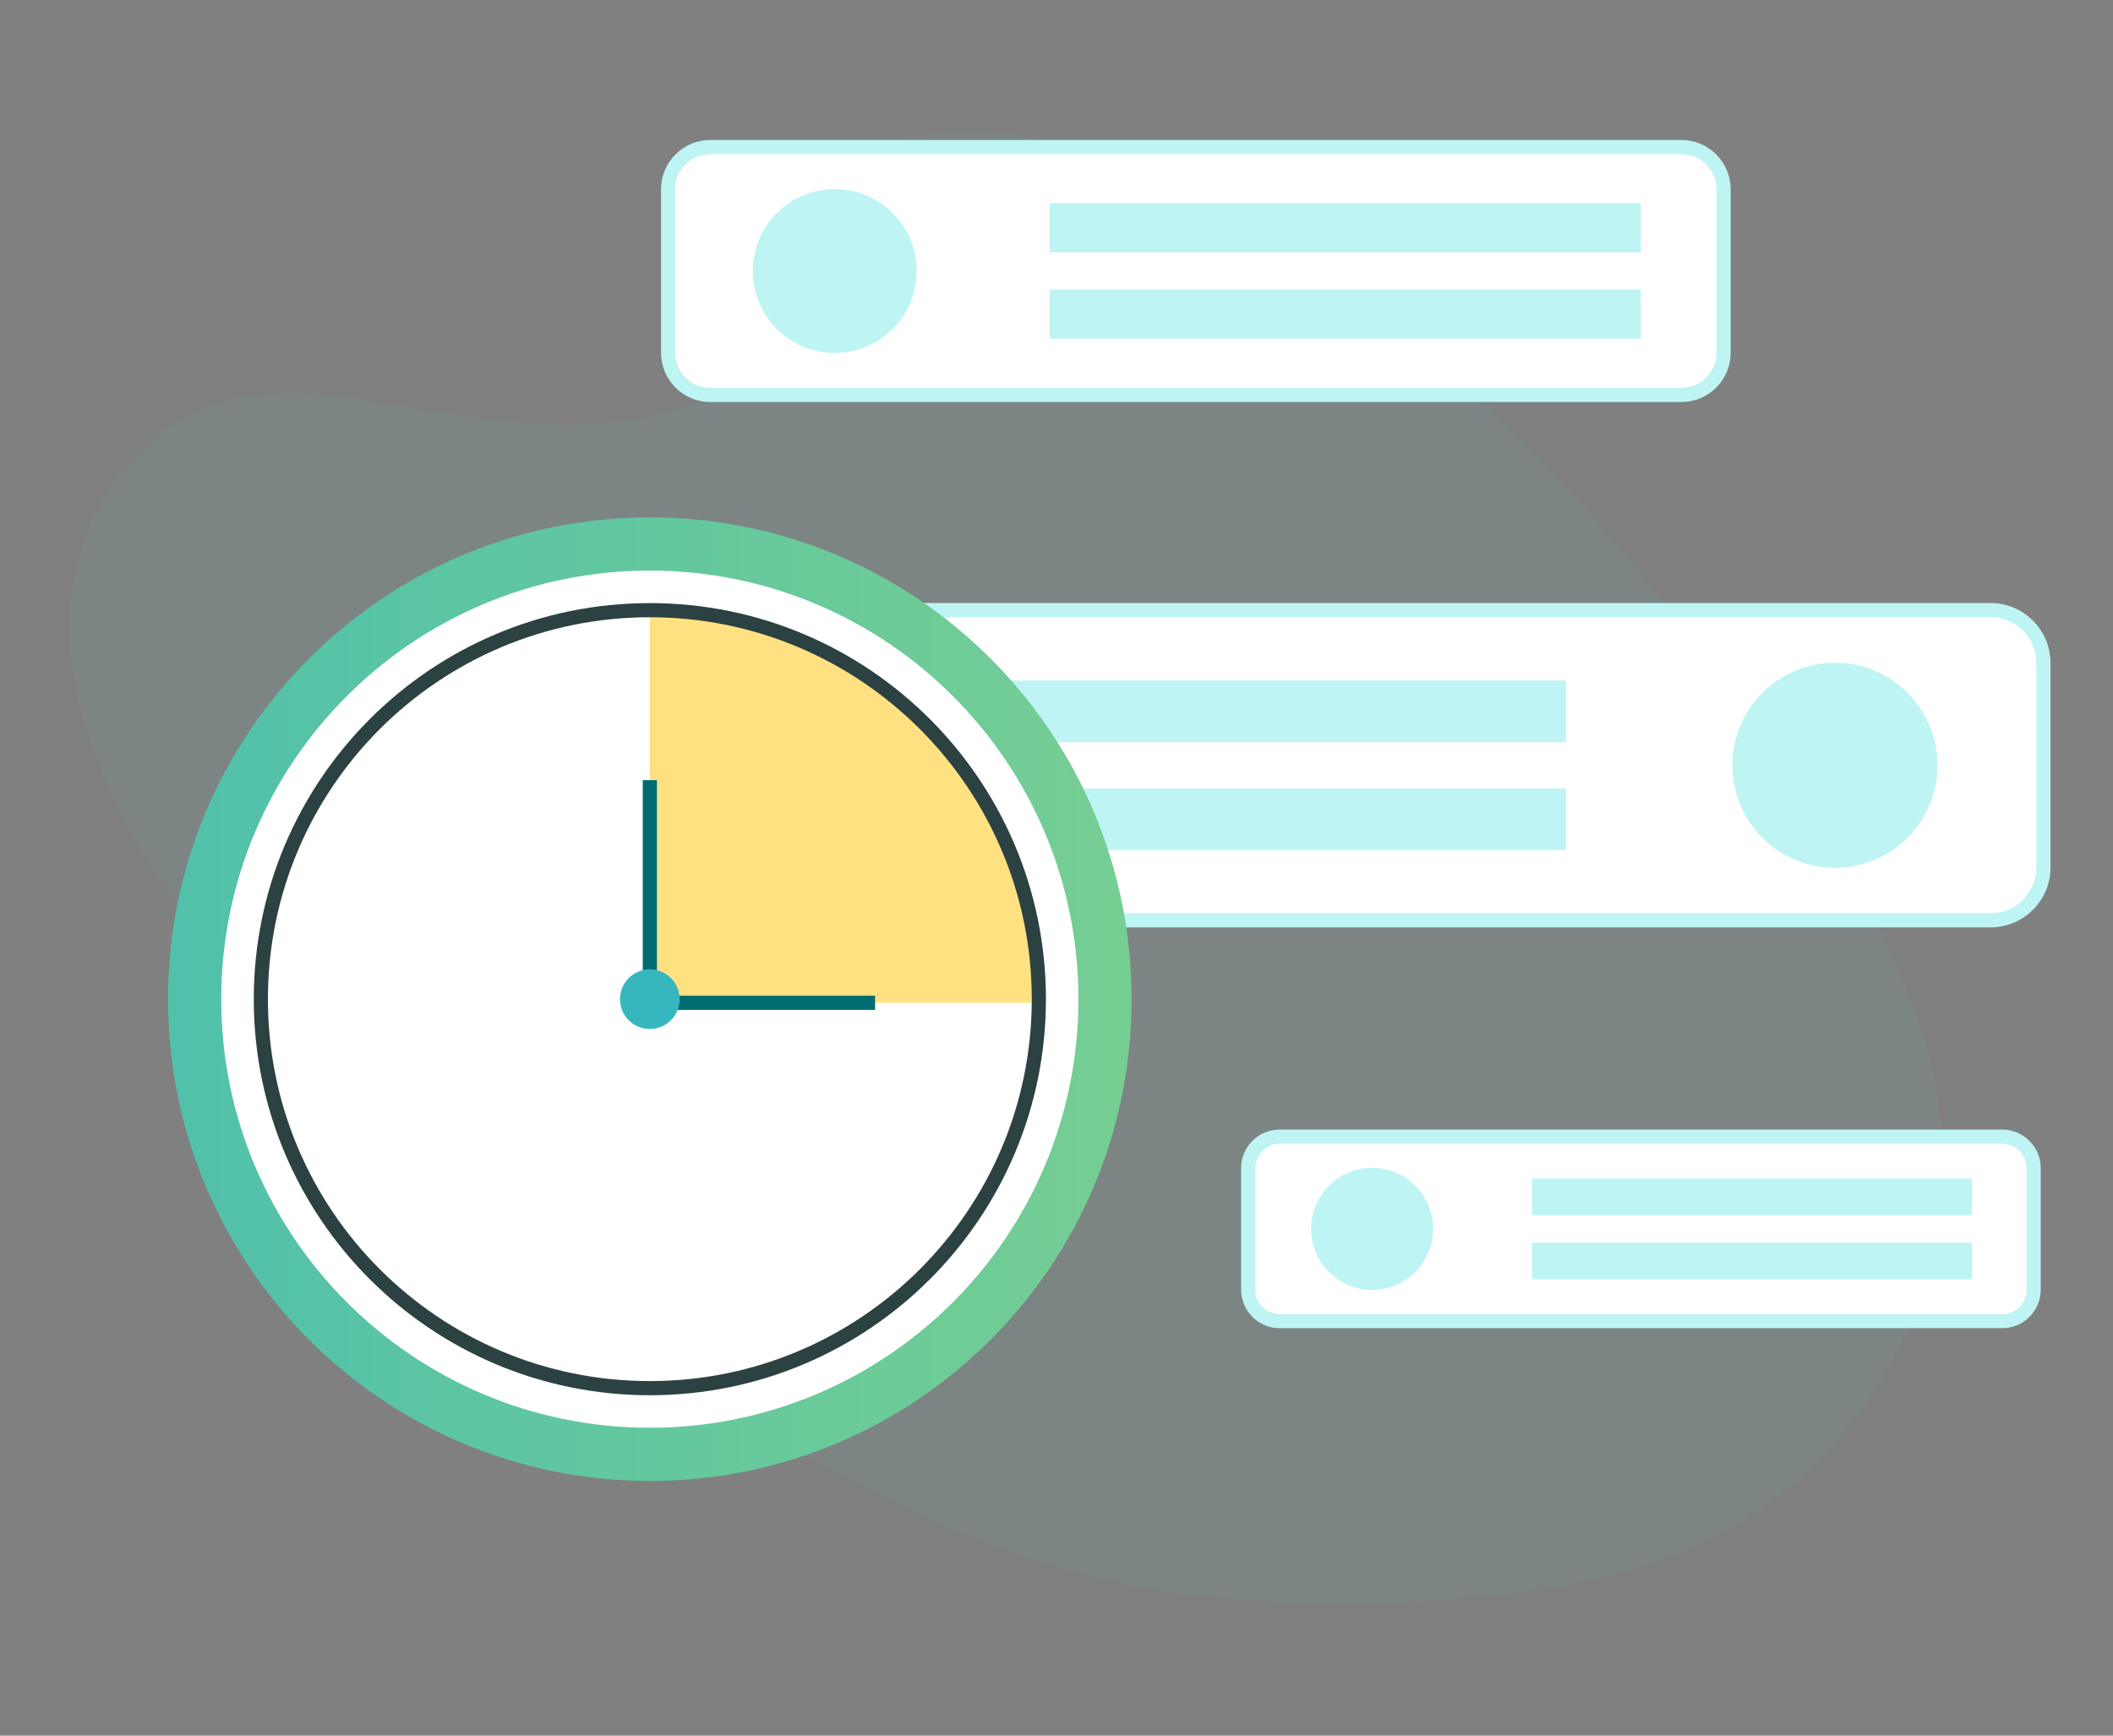 <?xml version="1.0" encoding="UTF-8"?> <svg xmlns="http://www.w3.org/2000/svg" width="224" height="184" viewBox="0 0 224 184" fill="none"><rect x="0" y="0" width="224" height="184" fill="#808080" stroke="none"/> <path opacity="0.1" d="M94.31 15.464C103.245 12.052 114.166 14.989 123.41 19.26C152.609 32.7 173.833 58.204 190.719 84.192C196.835 93.603 202.641 103.381 204.944 113.926C209.616 135.308 197.435 157.442 176.653 165.192C169.595 167.837 161.845 168.913 154.078 169.522C140.262 170.598 125.963 170.165 112.264 166.185C102.494 163.34 93.251 158.768 84.382 153.671C59.629 139.605 37.02 121.268 20.727 98.867C13.594 89.056 7.553 77.969 7.378 66.639C7.203 55.309 14.403 43.913 26.233 41.986C31.13 41.194 36.303 41.986 41.358 42.87C48.792 44.13 56.325 45.448 63.675 44.906C71.267 44.33 81.145 41.285 82.53 33.843C83.998 25.851 85.392 18.868 94.31 15.464Z" fill="#6CAAAF"></path> <path d="M82.164 97.565L211.019 97.565C214.115 97.565 216.625 95.055 216.625 91.959V70.284C216.625 67.188 214.115 64.678 211.019 64.678L82.164 64.678C79.068 64.678 76.558 67.188 76.558 70.284V91.959C76.558 95.055 79.068 97.565 82.164 97.565Z" fill="white" stroke="#BEF4F4" stroke-width="1.5" stroke-miterlimit="10"></path> <path d="M194.523 92.001C200.527 92.001 205.394 87.134 205.394 81.13C205.394 75.127 200.527 70.26 194.523 70.26C188.519 70.26 183.652 75.127 183.652 81.13C183.652 87.134 188.519 92.001 194.523 92.001Z" fill="#BEF4F4"></path> <path d="M87.534 90.107L165.998 90.107V83.583L87.534 83.583V90.107Z" fill="#BEF4F4"></path> <path d="M87.534 78.669L165.998 78.669V72.145L87.534 72.145V78.669Z" fill="#BEF4F4"></path> <path d="M68.889 157C97.097 157 119.964 134.133 119.964 105.925C119.964 77.717 97.097 54.851 68.889 54.851C40.681 54.851 17.814 77.717 17.814 105.925C17.814 134.133 40.681 157 68.889 157Z" fill="url(#paint0_linear_4599_29419)"></path> <path d="M68.89 151.36C93.983 151.36 114.325 131.018 114.325 105.925C114.325 80.832 93.983 60.49 68.89 60.49C43.797 60.49 23.455 80.832 23.455 105.925C23.455 131.018 43.797 151.36 68.89 151.36Z" fill="white"></path> <path d="M110.129 105.925C110.129 106.05 110.129 106.184 110.129 106.309H68.891V64.686C79.828 64.686 90.317 69.031 98.051 76.765C105.784 84.499 110.129 94.988 110.129 105.925Z" fill="#FFE181"></path> <path d="M68.891 82.707V106.309H92.768" stroke="#006C71" stroke-width="1.5" stroke-miterlimit="10"></path> <path d="M68.888 109.087C70.635 109.087 72.05 107.671 72.05 105.925C72.05 104.178 70.635 102.763 68.888 102.763C67.142 102.763 65.727 104.178 65.727 105.925C65.727 107.671 67.142 109.087 68.888 109.087Z" fill="#36B7BD"></path> <path d="M68.891 147.163C91.666 147.163 110.129 128.7 110.129 105.925C110.129 83.15 91.666 64.686 68.891 64.686C46.115 64.686 27.652 83.15 27.652 105.925C27.652 128.7 46.115 147.163 68.891 147.163Z" stroke="#2C4141" stroke-width="1.5" stroke-miterlimit="10"></path> <path d="M178.24 15.59H75.306C72.832 15.59 70.826 17.596 70.826 20.07V37.39C70.826 39.864 72.832 41.87 75.306 41.87H178.24C180.714 41.87 182.72 39.864 182.72 37.39V20.07C182.72 17.596 180.714 15.59 178.24 15.59Z" fill="white" stroke="#BEF4F4" stroke-width="1.5" stroke-miterlimit="10"></path> <path d="M88.488 37.414C93.284 37.414 97.172 33.526 97.172 28.729C97.172 23.933 93.284 20.044 88.488 20.044C83.691 20.044 79.803 23.933 79.803 28.729C79.803 33.526 83.691 37.414 88.488 37.414Z" fill="#BEF4F4"></path> <path d="M173.949 30.69H111.27V35.896H173.949V30.69Z" fill="#BEF4F4"></path> <path d="M173.949 21.546H111.27V26.752H173.949V21.546Z" fill="#BEF4F4"></path> <path d="M212.253 120.5H135.657C133.814 120.5 132.32 121.994 132.32 123.837V136.718C132.32 138.561 133.814 140.056 135.657 140.056H212.253C214.096 140.056 215.59 138.561 215.59 136.718V123.837C215.59 121.994 214.096 120.5 212.253 120.5Z" fill="white" stroke="#BEF4F4" stroke-width="1.5" stroke-miterlimit="10"></path> <path d="M145.46 136.744C149.031 136.744 151.925 133.849 151.925 130.278C151.925 126.707 149.031 123.812 145.46 123.812C141.889 123.812 138.994 126.707 138.994 130.278C138.994 133.849 141.889 136.744 145.46 136.744Z" fill="#BEF4F4"></path> <path d="M209.057 131.738H162.412V135.618H209.057V131.738Z" fill="#BEF4F4"></path> <path d="M209.057 124.938H162.412V128.818H209.057V124.938Z" fill="#BEF4F4"></path> <defs> <linearGradient id="paint0_linear_4599_29419" x1="246.293" y1="55.969" x2="-56.191" y2="55.969" gradientUnits="userSpaceOnUse"> <stop stop-color="#A3DF73"></stop> <stop offset="1" stop-color="#36B7BD"></stop> </linearGradient> </defs> </svg> 
